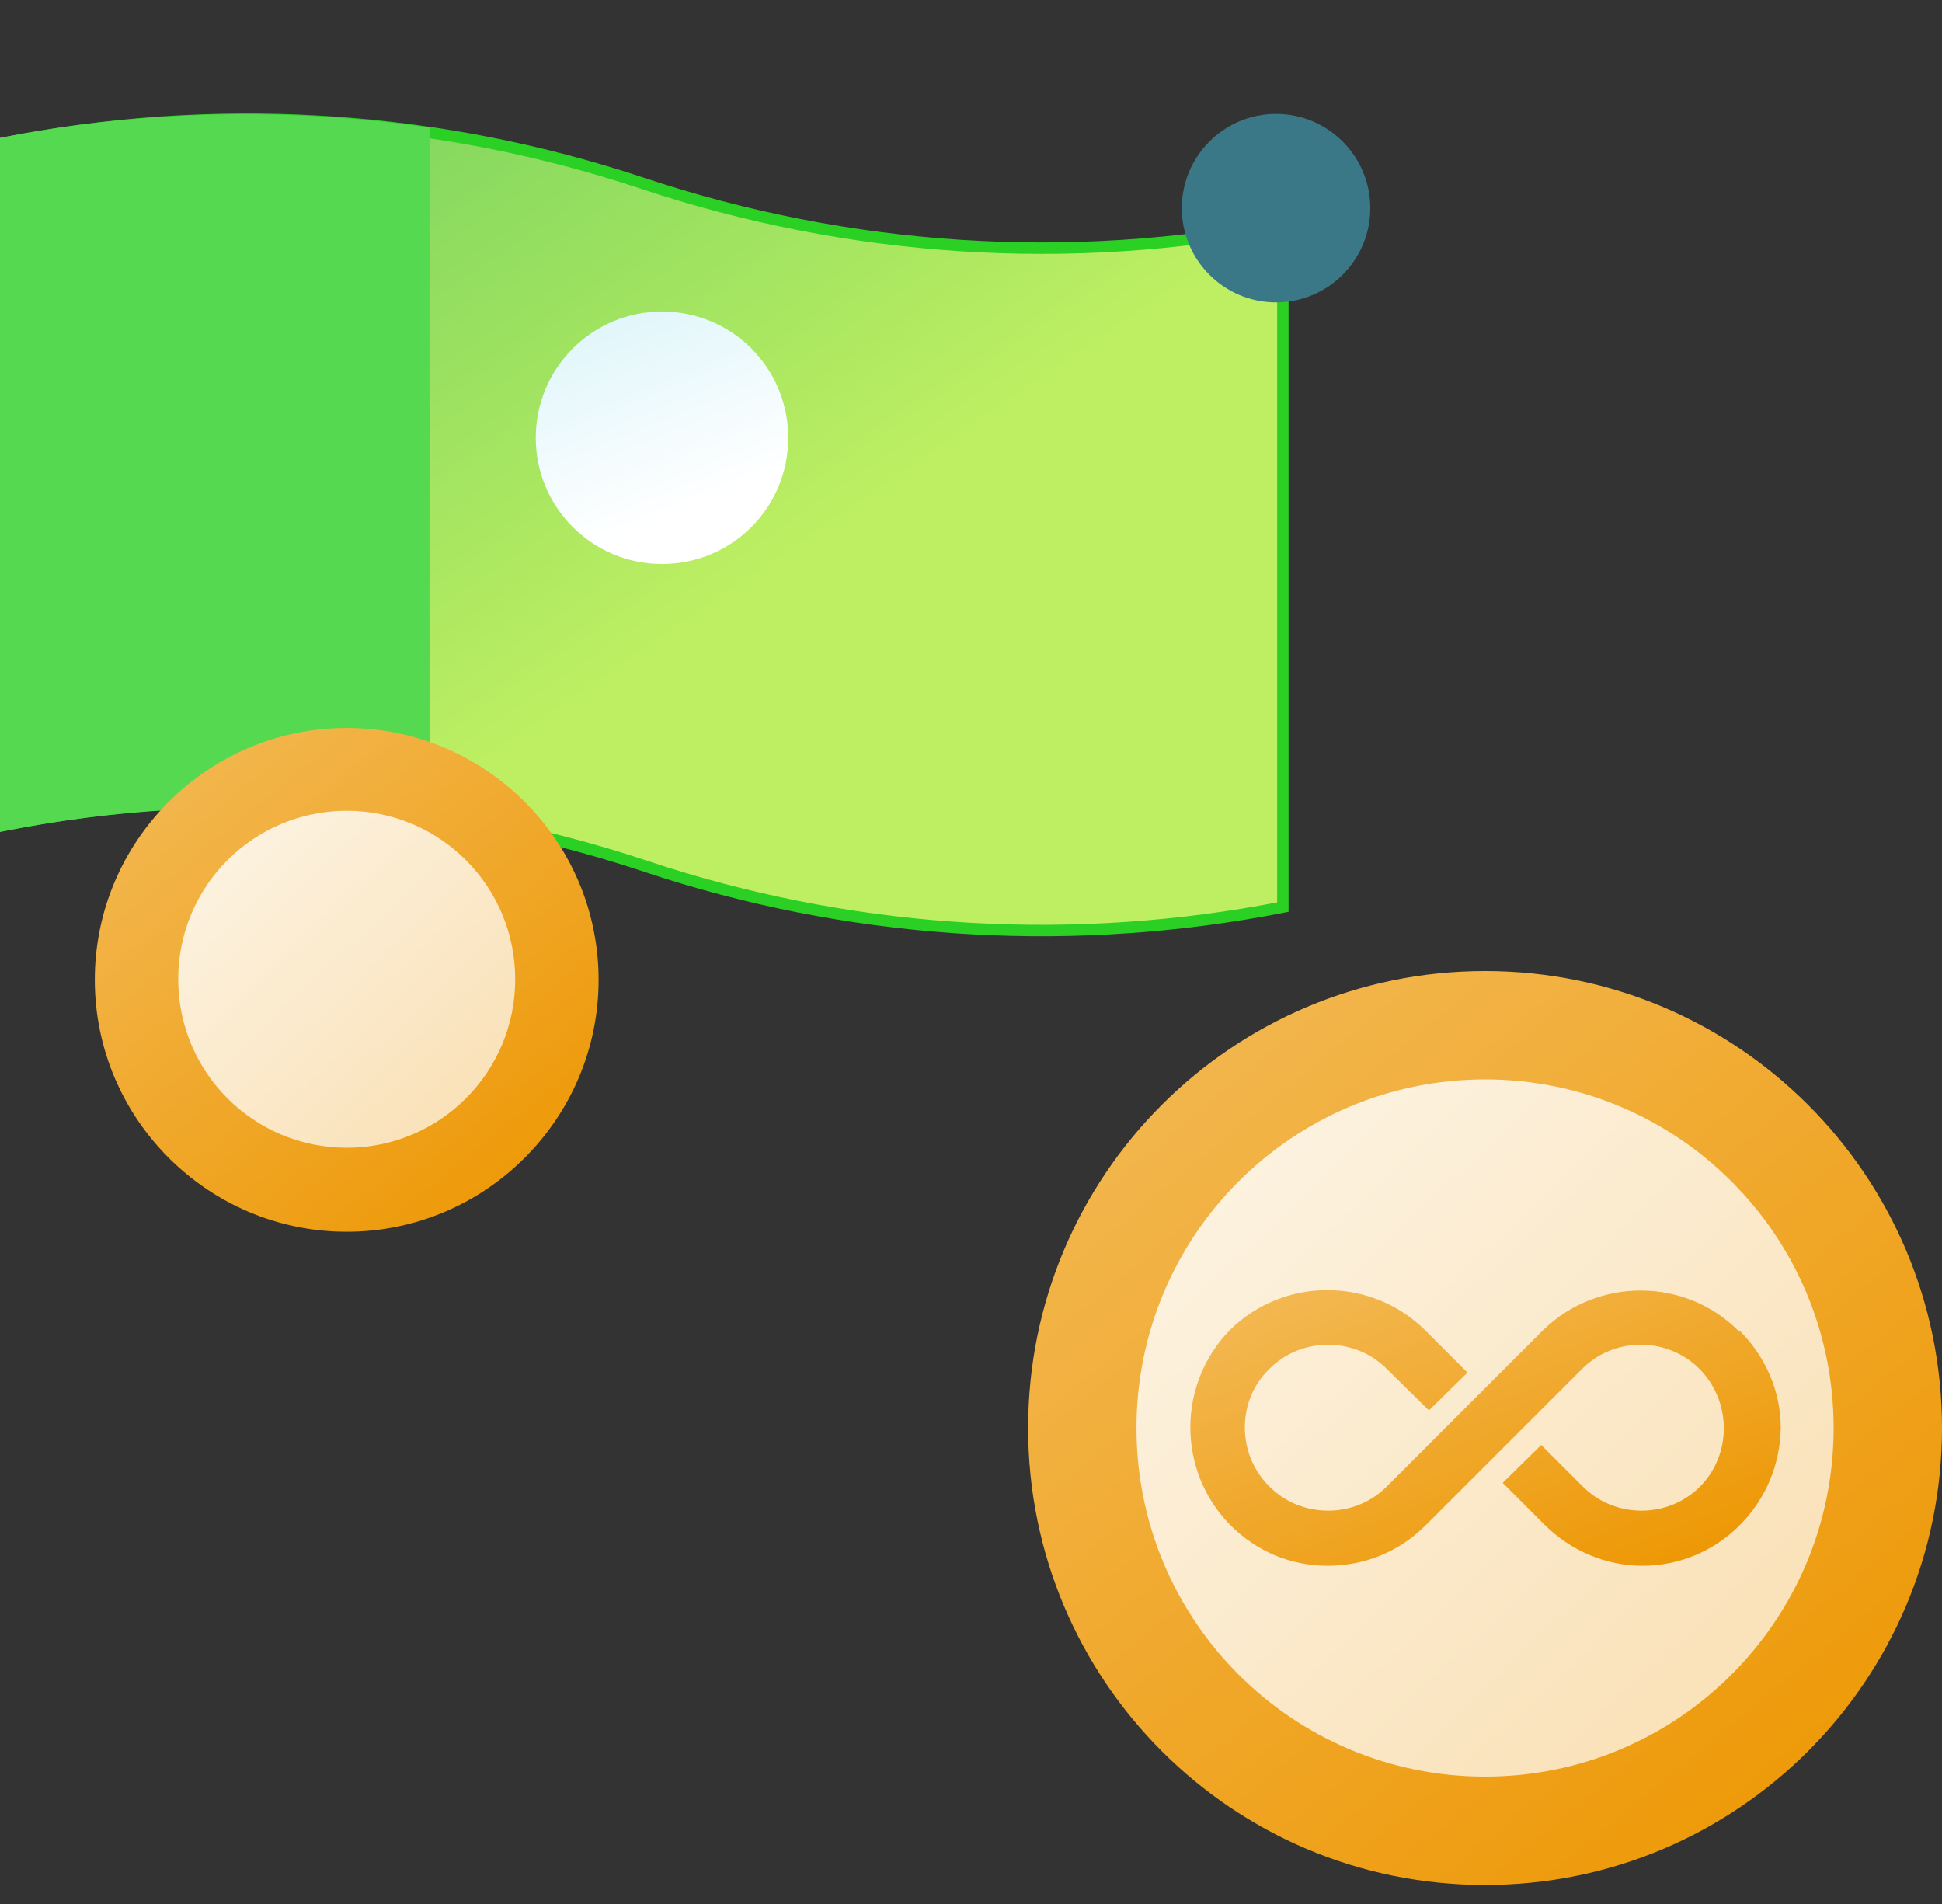 <svg width="51" height="50" viewBox="0 0 51 50" fill="none" xmlns="http://www.w3.org/2000/svg">
<rect x="0" y="0" width="51" height="50" fill="#333333" stroke="none"/>
<path d="M0.15 3.745C5.552 2.688 11.129 2.998 16.363 4.648L16.873 4.813C22.285 6.617 28.08 7.003 33.69 5.902V23.821C28.289 24.878 22.712 24.569 17.477 22.919L16.968 22.753C11.556 20.95 5.76 20.562 0.15 21.664V3.745Z" fill="url(#paint0_linear_5344_919)" stroke="#2BD024" stroke-width="0.3"/>
<path d="M11.28 3.351C7.545 2.811 3.735 2.886 0 3.621V21.846C3.735 21.096 7.545 21.021 11.28 21.576V3.351Z" fill="#55D950"/>
<path d="M9.105 32.346C12.75 32.346 15.72 29.376 15.72 25.731C15.72 22.086 12.75 19.116 9.105 19.116C5.46 19.116 2.49 22.086 2.49 25.731C2.49 29.376 5.46 32.346 9.105 32.346Z" fill="url(#paint1_linear_5344_919)"/>
<path d="M9.105 30.141C11.55 30.141 13.53 28.161 13.53 25.716C13.53 23.271 11.55 21.291 9.105 21.291C6.66 21.291 4.68 23.271 4.68 25.716C4.68 28.161 6.66 30.141 9.105 30.141Z" fill="url(#paint2_linear_5344_919)"/>
<path d="M17.385 14.811C19.215 14.811 20.7 13.341 20.7 11.496C20.7 9.651 19.215 8.181 17.385 8.181C15.555 8.181 14.07 9.666 14.07 11.496C14.07 13.326 15.555 14.811 17.385 14.811Z" fill="url(#paint3_linear_5344_919)"/>
<path d="M33.511 7.941C34.876 7.941 35.986 6.831 35.986 5.466C35.986 4.101 34.876 2.991 33.511 2.991C32.146 2.991 31.036 4.101 31.036 5.466C31.036 6.831 32.146 7.941 33.511 7.941Z" fill="#3A7888"/>
<path d="M39 49.501C45.634 49.501 51 44.118 51 37.501C51 30.883 45.634 25.5 39 25.5C32.366 25.5 27 30.866 27 37.501C27 44.135 32.366 49.501 39 49.501Z" fill="url(#paint4_linear_5344_919)"/>
<path d="M39 46.655C44.057 46.655 48.154 42.558 48.154 37.501C48.154 32.443 44.057 28.346 39 28.346C33.943 28.346 29.846 32.443 29.846 37.501C29.846 42.558 33.943 46.655 39 46.655Z" fill="url(#paint5_linear_5344_919)"/>
<path d="M45.652 34.946C44.246 33.541 41.949 33.541 40.526 34.929L36.412 39.044C35.572 39.883 34.166 39.883 33.326 39.026C32.915 38.615 32.692 38.066 32.692 37.483C32.692 36.901 32.915 36.352 33.343 35.941C34.183 35.101 35.589 35.101 36.429 35.958L37.526 37.038L38.538 36.044L37.423 34.929C36.018 33.541 33.738 33.523 32.315 34.912C30.909 36.335 30.909 38.632 32.315 40.055C33.001 40.741 33.892 41.118 34.869 41.118C35.846 41.118 36.755 40.741 37.441 40.055L41.555 35.941C42.395 35.101 43.8 35.101 44.641 35.958C45.48 36.815 45.48 38.203 44.641 39.044C43.8 39.883 42.395 39.883 41.555 39.026L40.475 37.946L39.463 38.941L40.56 40.038C41.246 40.724 42.172 41.118 43.132 41.118C44.092 41.118 45.001 40.741 45.686 40.055C46.372 39.369 46.749 38.461 46.766 37.501C46.766 36.541 46.372 35.632 45.686 34.946H45.652Z" fill="url(#paint6_linear_5344_919)"/>
<defs>
<linearGradient id="paint0_linear_5344_919" x1="17.234" y1="-40.414" x2="44.056" y2="-1.129" gradientUnits="userSpaceOnUse">
<stop stop-color="#06A659"/>
<stop offset="1" stop-color="#BEEF62"/>
</linearGradient>
<linearGradient id="paint1_linear_5344_919" x1="3.908" y1="19.142" x2="14.775" y2="32.372" gradientUnits="userSpaceOnUse">
<stop stop-color="#F3B954"/>
<stop offset="1" stop-color="#ED9600"/>
</linearGradient>
<linearGradient id="paint2_linear_5344_919" x1="4.68" y1="21.291" x2="13.53" y2="30.607" gradientUnits="userSpaceOnUse">
<stop stop-color="#FDF5E6"/>
<stop offset="1" stop-color="#F9DEB0"/>
</linearGradient>
<linearGradient id="paint3_linear_5344_919" x1="15.87" y1="7.716" x2="18.135" y2="13.341" gradientUnits="userSpaceOnUse">
<stop stop-color="#DDF5FA"/>
<stop offset="1" stop-color="white"/>
</linearGradient>
<linearGradient id="paint4_linear_5344_919" x1="29.571" y1="25.547" x2="49.286" y2="49.547" gradientUnits="userSpaceOnUse">
<stop stop-color="#F3B954"/>
<stop offset="1" stop-color="#ED9600"/>
</linearGradient>
<linearGradient id="paint5_linear_5344_919" x1="29.846" y1="28.346" x2="48.154" y2="47.618" gradientUnits="userSpaceOnUse">
<stop stop-color="#FDF5E6"/>
<stop offset="1" stop-color="#F9DEB0"/>
</linearGradient>
<linearGradient id="paint6_linear_5344_919" x1="32.922" y1="33.893" x2="36.975" y2="44.462" gradientUnits="userSpaceOnUse">
<stop stop-color="#F3B954"/>
<stop offset="1" stop-color="#ED9600"/>
</linearGradient>
</defs>
</svg>
